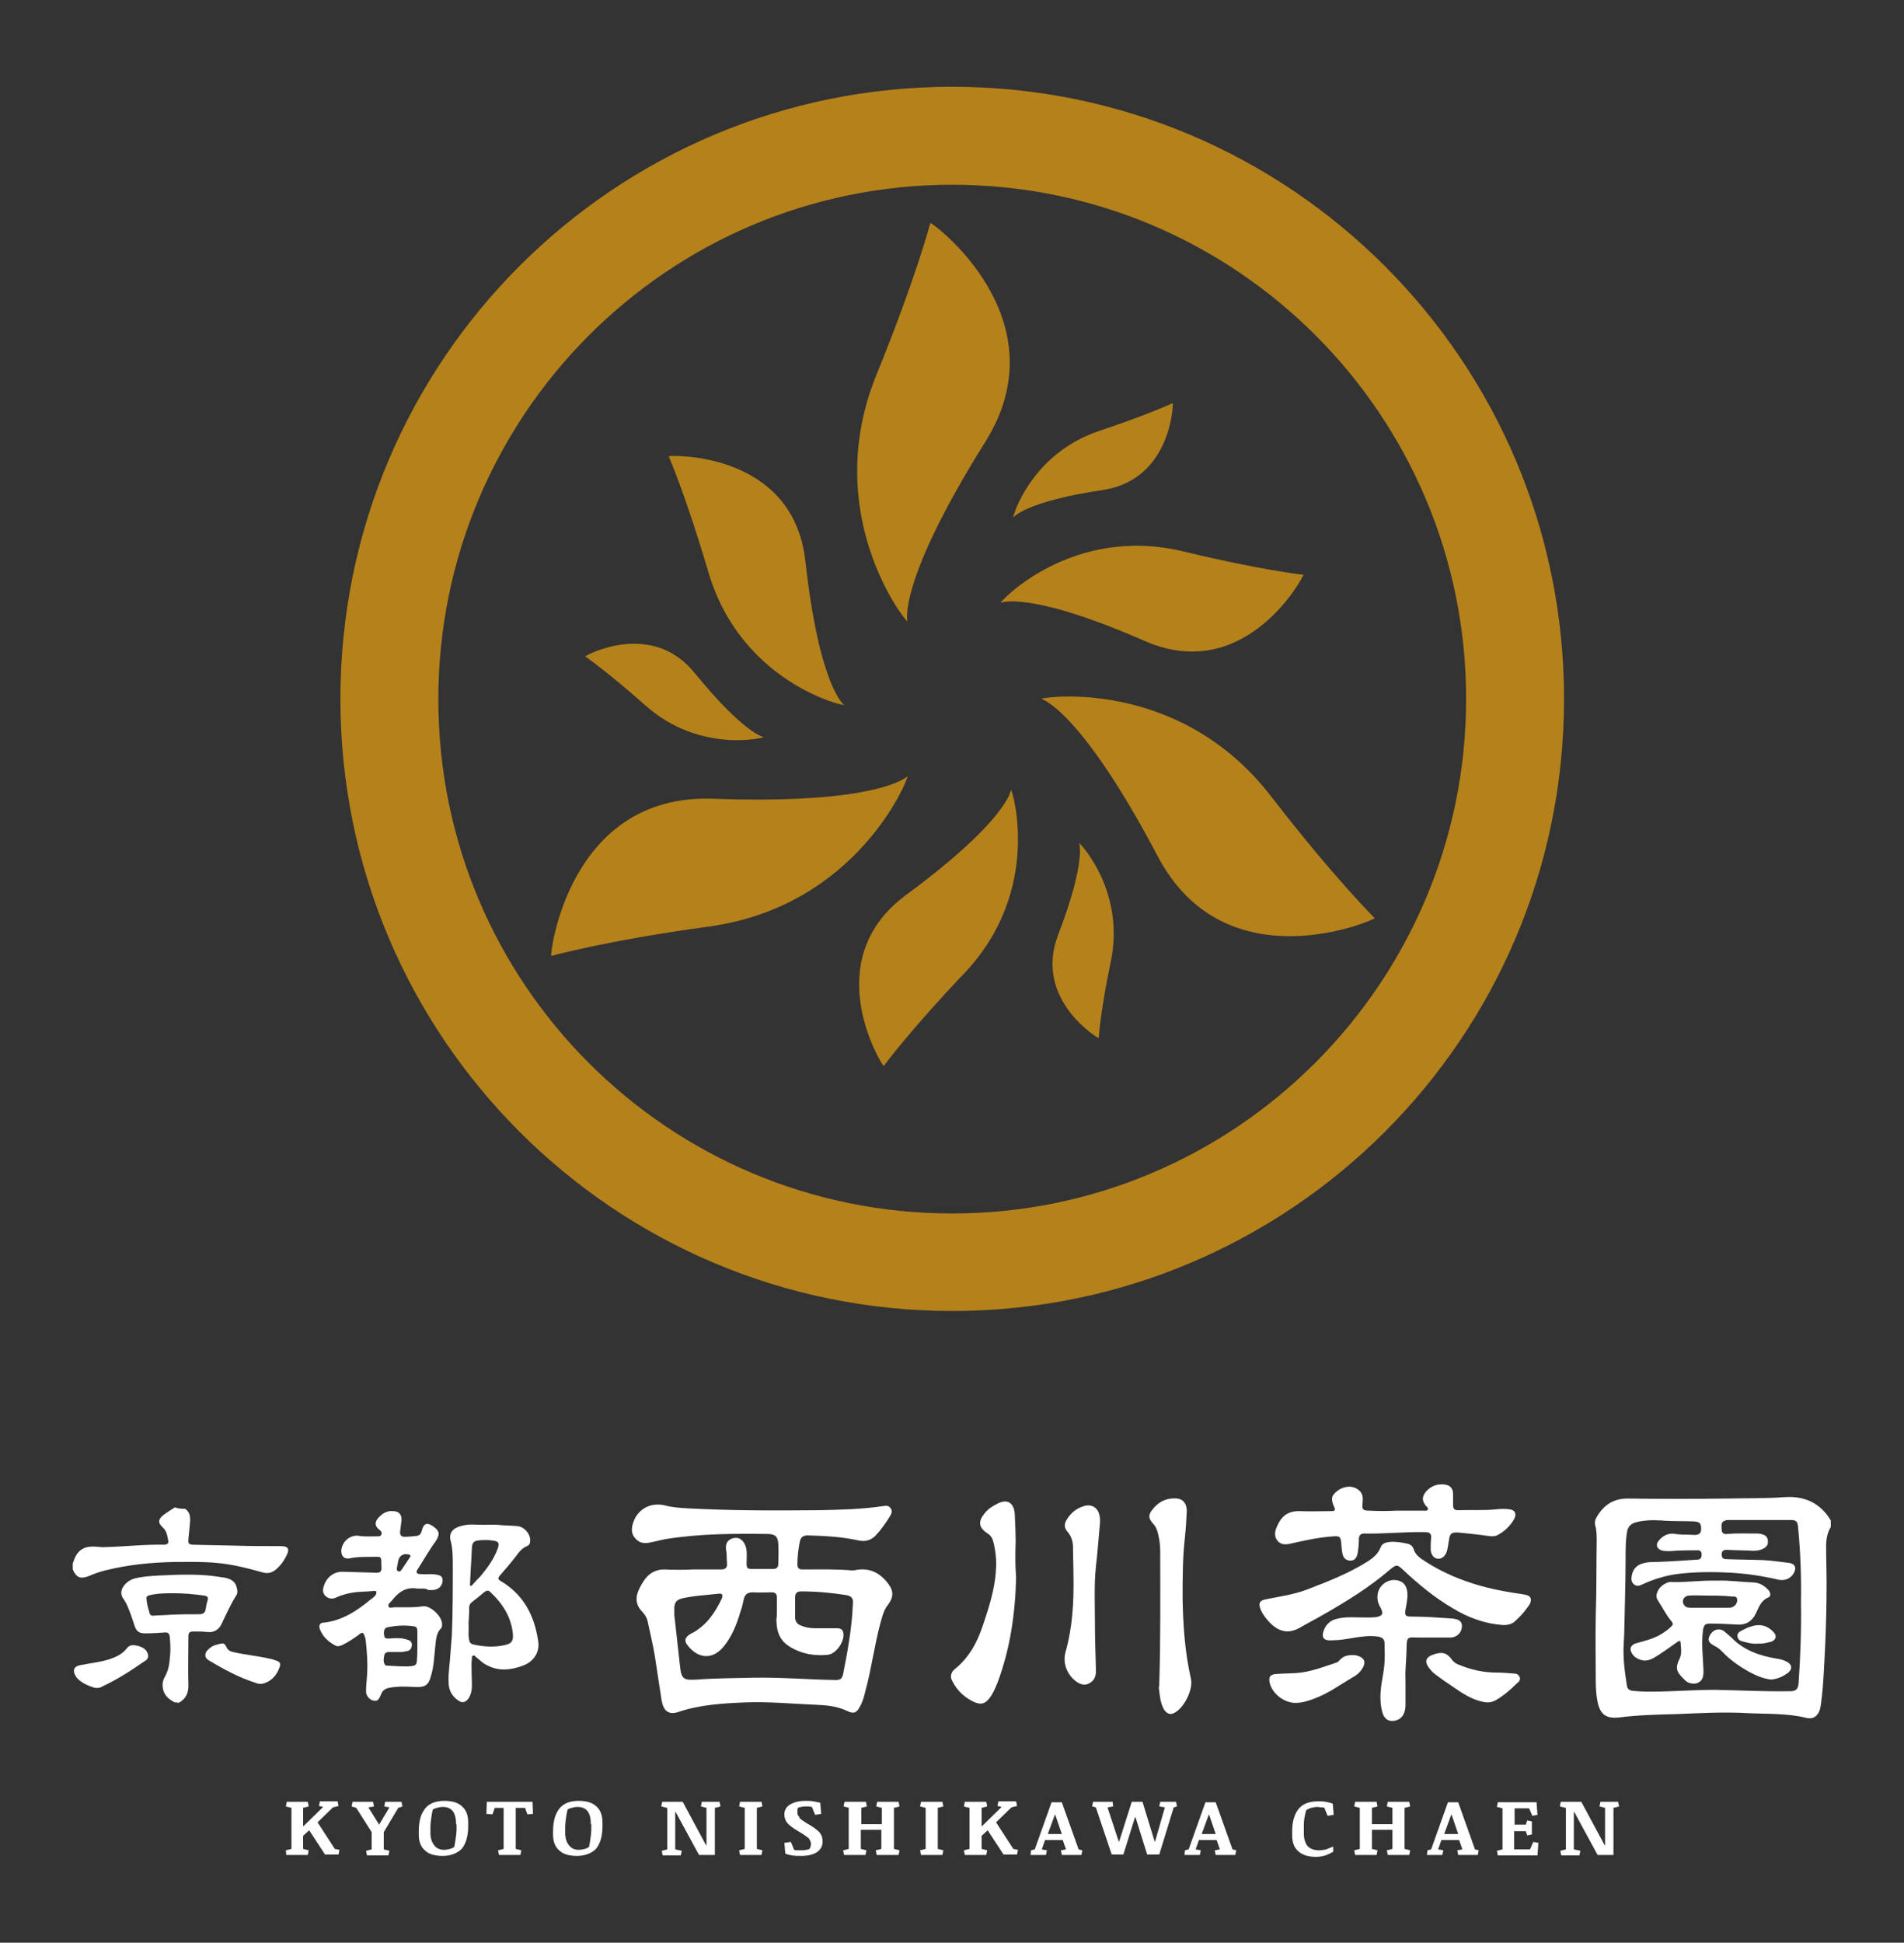 <?xml version="1.0" encoding="utf-8"?>
<!-- Generator: Adobe Illustrator 25.2.3, SVG Export Plug-In . SVG Version: 6.00 Build 0)  -->
<svg version="1.1" id="グループ_10" xmlns="http://www.w3.org/2000/svg" xmlns:xlink="http://www.w3.org/1999/xlink" x="0px"
	 y="0px" width="408.3px" height="416.4px" viewBox="0 0 408.3 416.4" style="enable-background:new 0 0 408.3 416.4;"
	 xml:space="preserve">
<rect x="0" y="0" width="408.3" height="416.4" fill="#333333" stroke="none"/>
<style type="text/css">
	.st0{fill:#B5811B;}
	.st1{fill:#FFFFFF;}
</style>
<g>
	<g>
		<g>
			<path class="st0" d="M204.2,18.6c-72.5,0-131.2,58.7-131.2,131.2s58.7,131.2,131.2,131.2c72.5,0,131.2-58.7,131.2-131.2
				S276.6,18.6,204.2,18.6z M204.2,260.1c-60.9,0-110.2-49.3-110.2-110.2S143.3,39.6,204.2,39.6S314.4,89,314.4,149.8
				S265,260.1,204.2,260.1z"/>
		</g>
		<g>
			<g>
				<g>
					<g>
						<g>
							<path class="st0" d="M194.6,133.2c-0.2,0.3-18.9-22.9-6.6-53c8.4-20.6,11.5-32.4,11.5-32.4c0.2-0.3,28.4,20.4,11.8,46.9
								C192.3,125,194.6,133.2,194.6,133.2z"/>
						</g>
					</g>
				</g>
				<g>
					<g>
						<g>
							<path class="st0" d="M217.3,110.9c-0.2,0,3.7-13.7,18.6-18.6c10.2-3.4,15.6-5.9,15.6-5.9c0.1,0-0.2,16.2-14.8,18.6
								C219.8,107.5,217.3,110.9,217.3,110.9z"/>
						</g>
					</g>
				</g>
				<g>
					<g>
						<g>
							<path class="st0" d="M214.6,129.2c-0.3-0.1,15.2-16.8,39.2-11c16.5,4,25.7,5,25.7,5c0.2,0.1-12.2,23.7-34,14.2
								C220.6,126.5,214.6,129.2,214.6,129.2z"/>
						</g>
					</g>
				</g>
			</g>
		</g>
		<g>
			<g>
				<g>
					<g>
						<g>
							<path class="st0" d="M223.3,149.8c-0.2-0.3,29.3-4.9,49.2,20.8c13.6,17.6,22.3,26.2,22.3,26.2c0.1,0.3-31.9,14.4-46.5-13.2
								C231.6,151.9,223.3,149.8,223.3,149.8z"/>
						</g>
					</g>
				</g>
				<g>
					<g>
						<g>
							<path class="st0" d="M231.4,180.7c0-0.2,10,10.1,6.8,25.4c-2.2,10.5-2.6,16.4-2.6,16.4c-0.1,0.1-14-8.3-8.7-22.1
								C233,184.5,231.4,180.7,231.4,180.7z"/>
						</g>
					</g>
				</g>
				<g>
					<g>
						<g>
							<path class="st0" d="M216.8,169.3c0.2-0.2,7,21.5-10.1,39.4c-11.7,12.3-17.2,19.8-17.2,19.8c-0.2,0.1-14.4-22.4,4.7-36.6
								C216.2,175.7,216.8,169.3,216.8,169.3z"/>
						</g>
					</g>
				</g>
			</g>
		</g>
		<g>
			<g>
				<g>
					<g>
						<g>
							<path class="st0" d="M194.6,166.4c0.4,0-10.4,27.8-42.6,32.2c-22,3-33.8,6.3-33.8,6.3c-0.3,0,3.5-34.8,34.7-33.7
								C188.6,172.5,194.6,166.4,194.6,166.4z"/>
						</g>
					</g>
				</g>
				<g>
					<g>
						<g>
							<path class="st0" d="M163.8,158c0.1,0.1-13.7,3.6-25.4-6.8c-8-7.1-12.9-10.5-12.9-10.5c-0.1-0.1,14.2-8,23.5,3.6
								C159.7,157.4,163.8,158,163.8,158z"/>
						</g>
					</g>
				</g>
				<g>
					<g>
						<g>
							<path class="st0" d="M181,151.1c0.1,0.3-22.1-4.7-29.1-28.5c-4.8-16.3-8.5-24.8-8.5-24.8c0-0.2,26.6-1.3,29.3,22.4
								C175.7,147.3,181,151.1,181,151.1z"/>
						</g>
					</g>
				</g>
			</g>
		</g>
	</g>
	<g>
		<g>
			<g>
				<path class="st1" d="M148.6,336.4c2,0,4,0,6,0c1,0,1.4-0.4,1.3-1.4c-0.1-0.9,0-1.9-0.2-2.8c-0.2-1.4,0.4-2.2,1.5-2.5
					c1.2-0.3,2.1,0.3,2.6,1.5c0.5,1.2,0.3,2.5,0.3,3.7c0,1.3,0.1,1.4,1.4,1.4c1.4,0,2.8,0,4.2,0c0.8,0,1.2-0.3,1.2-1.1
					c0-1.4,0.1-2.9,0-4.3c-0.1-1.5-0.6-2-2-2.1c-7.4-0.1-14.8-0.1-22.2,1.1c-1.1,0.2-2.1,0.5-3.2,0.7c-1.2,0.3-2.4,0.2-3.3-0.9
					c-0.9-1-0.8-2.2-0.4-3.4c1-2.9,3.8-4.4,6.9-3.6c1.5,0.4,3.1,0.5,4.7,0.6c9.4,0.5,18.9,0.5,28.3,0.4c4.6-0.1,9.2-0.2,13.8-0.9
					c0.6-0.1,1.1-0.1,1.5,0.5c0.4,0.5,0.2,1.1-0.1,1.6c-0.9,1.5-1.9,2.9-3.1,4.2c-1,1-2.1,1.4-3.6,1.1c-3.6-0.8-7.3-1-11-1.1
					c-1,0-1.5,0.4-1.7,1.4c-0.3,1.6-0.5,3.2-0.5,4.8c0,0.8,0.3,1.1,1.1,1.1c3.5,0,7-0.1,10.5,0.2c0.3,0,0.7,0,1-0.1
					c3-0.5,5.2,0.7,6.9,3c1.2,1.6,1.1,2.9-0.1,4.5c-0.9,1.1-1.2,2.5-1.6,3.9c-1.3,4.8-1.9,9.7-3.2,14.5c-0.3,1.2-0.6,2.4-1.2,3.4
					c-0.7,1.4-1.4,1.6-2.8,0.9c-2.1-1-4.4-1.2-6.7-1.3c-5-0.2-10-0.7-15.1-0.5c-4.9,0.2-9.8,0.5-14.5,2.1c-1.9,0.6-3-0.3-3.4-2.4
					c-0.5-3.3-1-6.6-1.5-9.8c-0.4-2.4-1-4.8-1.5-7.2c-0.2-1-0.8-1.8-1.5-2.5c-1-1.2-1.1-2.5-0.6-3.9c0.5-1.2,1.1-2.3,2-3.3
					c1-1,2.2-1.5,3.7-1.5C144.6,336.5,146.6,336.5,148.6,336.4C148.6,336.5,148.6,336.4,148.6,336.4z M166.6,345.5
					C166.6,345.5,166.6,345.5,166.6,345.5c0-1,0-2.1,0-3.1c0-0.7-0.3-1.1-1.1-1.1c-1.4,0-2.7,0.1-4.1,0c-1.1,0-1.7,0.5-1.9,1.5
					c-0.2,0.9-0.4,1.8-0.7,2.6c-0.8,2.7-1.8,5.3-3.6,7.5c-2.5,3.1-5.7,2.5-7.8-0.3c-0.7-0.9-0.5-1.6,0.4-2.2
					c0.3-0.2,0.6-0.4,0.9-0.5c2.9-1.7,4.7-4.3,6.1-7.3c0.3-0.8,0-1.1-0.7-1c-2.6,0.3-5.2,0.4-7.8,1c-1.2,0.3-1.6,0.8-1.7,2
					c0,0.5,0,1,0,1.5c0.4,3.6,0.8,7.2,1.2,10.8c0.3,3,0.7,3.3,3.7,3.1c4-0.3,8.1-0.3,12.1-0.4c5.9-0.1,11.7,0.4,17.6,0.5
					c1,0,1.4-0.3,1.6-1.3c1-5,1.9-10,2.1-15.1c0.1-1.1-0.3-1.6-1.4-1.8c-3.2-0.5-6.4-0.8-9.7-0.8c-0.9,0-1.3,0.4-1.3,1.3
					c0,1.4,0,2.8,0,4.2c0,0.9,0.4,1.5,1.2,1.8c0.9,0.4,1.9,0.6,3,0.6c1.6,0,3.1,0,4.7,0c0.6,0,1.2,0.1,1.4,0.8
					c0.5,1.8-1.4,4.7-3.3,4.9c-2.2,0.2-4.4,0-6.5-0.9c-3.3-1.4-4.5-3.2-4.5-6.8C166.6,346.5,166.6,346,166.6,345.5z"/>
			</g>
			<g>
				<path class="st1" d="M90.3,340.5c-0.3,0-0.5,0-0.8,0c-2.4-0.4-4,0.7-5.4,2.5c-0.3,0.4-1,0.8-0.8,1.3c0.2,0.5,0.9,0.2,1.4,0.2
					c2,0,4,0.1,5.9-0.2c1.6-0.3,4.2,2.1,4.2,3.8c0,0.3,0,0.7-0.2,0.9c-1.2,1.2-1.1,2.8-1.3,4.3c-0.2,2-0.3,4.1-0.9,6
					c-0.5,1.9-1.3,2.4-3.3,2.3c-1.9-0.1-3.9-0.2-5.8,0.2c-0.8,0.2-1.3,0.6-1.6,1.4c-0.5,1.2-0.8,1.5-1.6,1.3c-0.8-0.1-1.6-1-1.6-1.9
					c0-1.1,0.1-2.2,0.2-3.3c0.2-2.7,0-5.3-0.3-7.9c0-0.1-0.1-0.3-0.1-0.4c-0.4-1.2-0.5-1.3-1.5-0.5c-1.1,0.8-2.2,1.5-3.4,2.1
					c-0.5,0.2-1,0.4-1.5,0.1c-1.5-0.8-2.7-1.9-3.3-3.5c-0.3-0.8,0-1.4,0.8-1.4c3.9-0.4,7.1-2.5,10-4.9c0.4-0.3,0.9-0.6,1.2-1.1
					c0.2-0.4,0.2-0.9-0.4-0.8c-1.6,0.2-3.2,0.1-4.8,0.4c-1.1,0.2-2.2,0.5-3.3,1c-0.8,0.4-1.6,0.3-2.3-0.3c-0.7-0.7-0.6-1.5-0.3-2.3
					c0.6-1.8,2.2-3,4.1-2.9c2.4,0.1,4.7,0.1,7.1,0.2c0.8,0,1.1-0.2,1.1-1c-0.1-2.8,0.3-2.4-2.4-2.4c-1.5,0-2.9,0-4.3,0.3
					c-1.3,0.3-2-0.5-1.9-1.8c0.2-1.8,1.9-3.3,3.8-3c1.3,0.2,2.7,0.1,4,0.1c0.3,0,0.6,0,0.8-0.4c0.1-0.3,0-0.6-0.2-0.8
					c0,0-0.1-0.1-0.1-0.1c-1.3-0.9-1.3-2,0.3-3.3c0.7-0.6,1.6-0.9,2.5-0.8c1.2,0,1.9,0.7,1.8,2c-0.1,0.8-0.2,1.6-0.3,2.4
					c-0.1,0.7,0.3,1.1,0.9,1.1c0.9,0,1.8-0.1,2.7-0.2c0.7-0.1,1-0.7,1.1-1.3c0.4-1.4,1.1-1.6,2.3-0.8c1.5,1,1.6,1.8,0.6,3.3
					c-1.4,1.9-2.5,3.9-3.8,5.9c-0.5,0.7-0.3,1.1,0.6,1.1c1.1,0.1,2.2-0.1,3.3,0.1c0.6,0.1,1.3,0.2,1.4,1c0.1,0.9-0.4,1.8-1.2,2.1
					c-0.6,0.3-1.3,0.2-1.9,0.2C91.5,340.5,90.9,340.5,90.3,340.5C90.3,340.5,90.3,340.5,90.3,340.5z M89.5,352.8
					C89.5,352.8,89.5,352.8,89.5,352.8c0-1.1,0-2.1,0-3.2c0-0.5-0.1-0.9-0.7-1c-1.9-0.3-3.8-0.2-5.7,0.2c-0.7,0.1-0.9,0.9-0.7,1.8
					c0.1,0.7,0.6,0.6,1.1,0.6c1.3-0.1,2.7-0.2,4,0.3c0.6,0.2,0.9,0.6,0.8,1.3c-0.1,0.6-0.4,1-1,1.1c-0.5,0.1-0.9,0.2-1.4,0.2
					c-0.8,0-1.7,0-2.5,0c-0.5,0-0.9,0.2-1,0.7c-0.1,0.7-0.3,1.4,0.2,2.1c0.1,0.1,0.2,0.1,0.3,0.1c1.8,0.1,3.7,0.3,5.5,0.1
					c0.7-0.1,1-0.4,1-1.2C89.5,354.9,89.5,353.9,89.5,352.8z M85.1,336.1c0,0.4,0,0.6,0.3,0.7c0.3,0.1,0.5,0,0.7-0.3
					c0.6-0.9,1.2-1.8,1.8-2.7c0.2-0.3,0.2-0.5-0.2-0.6c-1.2-0.3-2,0.2-2.3,1.3C85.3,335.1,85.2,335.7,85.1,336.1z"/>
				<path class="st1" d="M101.2,361.3c0,1-0.2,1.9-0.7,2.7c-0.6,0.9-1.4,1.1-2.2,0.5c-1.4-0.9-2.1-2.3-2.1-3.9
					c-0.1-2.1,0.3-4.2,0.4-6.3c0.1-1.3,0.2-2.6,0.3-3.8c0.2-5,0.2-10,0.2-15c0-1.8,0-3.6-0.5-5.4c-0.3-1.3,0.3-2.3,1.6-2.8
					c1.3-0.5,2.7-0.6,4-0.5c1.8,0.1,3.5-0.1,5.3,0.1c1.1,0.1,2.3,0.1,3.4,0.2c1.5,0.1,2.9,1.7,2.8,3.2c0,0.5-0.2,0.9-0.7,1.1
					c-0.9,0.4-1.5,1-2,1.7c-1.2,1.6-2.5,3.1-3.8,4.6c-0.5,0.5-0.4,0.9,0.2,1.2c4.9,2.9,7.2,7.4,8,12.8c0.4,2.4-0.9,4.4-3.2,5.3
					c-2.7,1-5.4,1.3-8-0.2c-0.8-0.4-1.4-1.1-2.1-1.6c-0.2-0.2-0.4-0.5-0.7-0.3c-0.3,0.1-0.2,0.5-0.2,0.8
					C101,356.1,101.2,359.8,101.2,361.3z M100.5,348.8c0,0.9-0.1,1.8,0.1,2.7c0.1,0.6,0.4,0.9,1,1c2.2,0.5,4.5,0.6,6.7,0.1
					c1.3-0.3,1.8-0.8,1.7-2.2c-0.3-3.7-2.2-6.7-4.9-9.2c-0.4-0.4-0.8-0.3-1.3,0.1c-0.8,0.7-1.7,1.4-2.6,2.1
					c-0.4,0.3-0.6,0.7-0.6,1.2C100.7,346,100.4,347.4,100.5,348.8z M104.3,330.1C104.3,330.1,104.3,330.1,104.3,330.1
					c-0.6,0-1.2,0-1.8,0.1c-0.9,0.1-1.2,0.5-1.3,1.4c-0.1,2.6-0.3,5.2-0.4,7.8c0,0.2-0.1,0.4,0.1,0.5c0.2,0.1,0.3-0.1,0.5-0.3
					c0.5-0.6,1.1-1.2,1.6-1.7c1.5-1.8,2.9-3.7,3.7-5.9c0.5-1.3,0.2-1.7-1.2-1.8C105,330.1,104.7,330.1,104.3,330.1z"/>
			</g>
			<g>
				<path class="st1" d="M217.9,338.2c-0.2,7.8-1.3,15.3-4,22.5c-0.5,1.2-1,2.4-1.8,3.4c-0.9,1.1-1.7,1.3-3,0.8
					c-2.1-0.9-3.8-2.4-4.9-4.6c-0.5-0.9-0.3-1.8,0.5-2.5c3-2.4,4.8-5.6,6-9.2c1.6-4.7,3.1-9.4,2.9-14.4c-0.1-1.4-0.3-2.8-0.7-4.1
					c-0.2-0.6-0.6-1.1-1.1-1.4c-2-1.3-2.1-2.6-0.6-4.4c0.7-0.9,1.7-1.5,2.7-2c2.1-1.1,3.5-0.2,3.7,2.1c0.1,2.1,0.2,4.1,0.2,6.2
					C217.7,333.1,217.7,335.7,217.9,338.2z"/>
				<path class="st1" d="M248.6,360.7c0.3-9.4,0.2-18.9,0.2-28.3c0-1.3-0.2-2.6-0.5-3.8c-0.2-0.8-0.5-1.5-1.1-2.1
					c-0.9-1-1-1.8-0.1-2.9c1.3-1.7,3.1-2.6,5.3-2.4c1.3,0.1,2.1,1.1,2.1,2.7c-0.1,1.9-0.2,3.8-0.4,5.6c-0.5,4.3-0.5,8.7-0.5,13.1
					c0.1,5.8,0.5,11.6,1.8,17.3c0.5,2.3-1.6,6.4-3.7,7.3c-0.8,0.4-1.5,0.1-2.1-0.8c-0.8-1.4-0.9-3.1-1.1-4.7
					C248.6,361.4,248.6,361,248.6,360.7z"/>
				<path class="st1" d="M235.9,326.3c-0.3,3-0.5,6.3-0.9,9.6c-0.4,3.9-0.2,7.8-0.2,11.7c0,3.2,0.1,6.5,0.2,9.7c0,0.4,0,0.8,0,1.3
					c-0.1,1-0.5,1.7-1.4,2.2c-0.9,0.5-1.8,0.3-2.7-0.3c-2-1.4-3.1-4-2.4-6.4c1.5-5.3,1.8-10.8,1.7-16.3c0-2.1-0.1-4.1-0.1-6.2
					c0-1.2-0.4-2.4-1.2-3.3c-0.7-0.8-0.7-1.7-0.2-2.5c0.9-1.5,2.1-2.5,3.8-3c1.7-0.5,3.1,0.5,3.3,2.2
					C235.9,325.4,235.9,325.7,235.9,326.3z"/>
			</g>
			<g>
				<path class="st1" d="M37.5,364.9c-1.4-0.7-2.4-1.6-2.6-3.2c-0.1-0.7,0-1.4,0.3-2c1.1-2,1.1-3,1.3-5.2c0.1-1.2,0-2.5-0.1-3.7
					c-0.1-0.6-0.3-0.9-0.9-0.9c-1.5,0.1-3,0.2-4.4,0.2c-1.2,0-1.8-0.4-2.2-1.5c-0.4-1.2-0.8-2.5-1.3-3.7c-0.3-0.8-0.7-1.6-1.2-2.3
					c-0.5-0.7-0.5-1.5-0.1-2.3c0.6-1,1.5-1.7,2.7-2c1.7-0.4,3.4-0.5,5.1-0.6c4.3-0.2,8.7-0.4,13,0.3c0.4,0.1,0.9,0.1,1.3,0.2
					c1.6,0.4,2.3,1.1,2.5,2.8c0,0.3,0,0.6-0.2,0.9c-1.2,1.9-2.1,3.9-3.1,6c-0.6,1.4-1.7,2.1-3.2,1.9c-0.9-0.1-1.9-0.1-2.8-0.1
					c-1,0-1.2,0.2-1.2,1.2c0,3.8-0.1,6.5,0,10.4c0,1.7-0.6,2.9-2.1,3.7C38,364.9,37.8,364.9,37.5,364.9z M37.3,341.5
					c-1.6,0-3.1,0-4.7,0.3c-1.3,0.3-1.3,0.3-1.1,1.6c0.1,0.7,0.3,1.4,0.5,2.1c0.1,0.6,0.4,0.9,1,0.8c1.2-0.1,2.5-0.1,3.7-0.2
					c2-0.1,4.1-0.1,6.1-0.1c0.8,0,1.2-0.4,1.3-1.1c0.1-0.6,0.2-1.2,0.4-1.8c0.2-0.7,0-1-0.7-1.1C41.6,341.7,39.5,341.5,37.3,341.5z"
					/>
				<path class="st1" d="M39.7,323.4c1.3,0.9,1.1,2.2,1,3.5c-0.1,1-0.2,2-0.3,3c-0.1,0.9,0.1,1.2,1.1,1.2c3,0.1,6,0.1,9.1,0.2
					c3.2,0.1,6.4,0.1,9.6,0.1c1.6,0,2,0.6,1.2,2.1c-0.5,1-1.1,1.9-2,2.7c-0.9,0.9-2,1.2-3.2,0.8c-3.2-0.9-6.4-1.7-9.7-2
					c-3.1-0.3-6.1-0.2-9.2-0.2c-5,0.1-9.9,0.6-14.7,1.8c-1.2,0.3-2.4,0.7-3.5,1.2c-1.8,0.7-2.7,0.4-3.5-1.4c0-0.4,0-0.9,0-1.3
					c0.1-0.2,0.1-0.3,0.2-0.5c0.7-2.2,2.1-3.2,4.4-3.1c0.8,0,1.7,0.2,2.5,0.1c4.2-0.1,8.4-0.6,12.6-0.5c0.1,0,0.3,0,0.4-0.1
					c0.3-0.1,0.4-0.3,0.4-0.6c-0.2-1.1-0.3-2.2-1.2-3c-1.1-1-1-1.8,0.2-2.7c0.8-0.6,1.6-1.1,2.4-1.6C38.4,323.4,39,323.4,39.7,323.4
					z"/>
				<path class="st1" d="M46.6,352.5c1.4-0.4,1.5-0.4,2.1,0.8c0.3,0.5,0.8,0.7,1.3,0.8c2.5,0.6,5.1,0.8,7.7,1.4
					c0.6,0.1,1.1,0.3,1.7,0.5c0.6,0.2,0.8,0.6,0.6,1.2c-0.5,1.6-1.5,2.9-3.1,3.5c-0.7,0.3-1.4,0.3-2.1,0c-3.5-1.1-6.8-2.9-10-4.8
					c-1-0.6-1-1.5-0.2-2.3C45.2,353,45.9,352.6,46.6,352.5z"/>
				<path class="st1" d="M19.8,361.6c-0.9-0.3-1.8-0.7-2.6-1.3c-0.4-0.3-0.8-0.7-1-1.1c-0.7-1.2-0.3-2.1,1.1-2.3c2-0.4,4-0.6,6-1.2
					c1.5-0.5,2.9-1.1,3.9-2.4c0.7-0.9,1.5-0.7,2.5-0.5c0.9,0.3,1.7,0.7,2,1.7c0.2,0.6,0,1.2-0.6,1.5c-2.9,2-5.8,3.9-9,5.4
					C21.3,361.9,20.6,361.9,19.8,361.6z"/>
			</g>
			<g>
				<path class="st1" d="M322.1,348.3c-3.8-0.3-7.3-1.6-10.6-3.6c-3.9-2.3-7.3-5.1-10.6-8.2c-1.3-1.2-1.4-1.2-2.8-0.1
					c-4.3,3.7-9.1,6.7-14,9.5c-1.7,1-3.5,1.9-5.2,2.9c-2.4,1.4-4.4,1.1-6.4-0.8c-0.9-0.9-1.7-1.9-2.2-3.1c-0.5-1.3-0.2-1.8,1.1-2.1
					c3-0.6,6-1,8.9-2.1c4.4-1.7,8.8-3.4,12.8-5.9c1.3-0.8,2.4-1.7,3-3.2c0.3-0.8,1.1-1,1.9-1.1c1.3-0.1,2.6,0.1,3.9,0.4
					c0.7,0.2,1.1,0.6,1.3,1.3c0.3,0.9,1,1.5,1.7,2c5.8,3.9,12.2,6,19,7.1c1,0.2,2.1,0.3,3.1,0.5c1.3,0.2,1.6,1,1,2.1
					c-0.8,1.2-1.7,2.3-2.8,3.3C324.4,348.1,323.3,348.4,322.1,348.3z"/>
				<path class="st1" d="M299.4,323.8c2,0,4,0,6,0c0.3,0,0.7,0.1,0.8-0.3c0.1-0.3-0.2-0.5-0.4-0.7c-0.9-1.1-0.9-2,0-3.1
					c1.1-1.2,2.4-1.7,4-1.5c1.1,0.1,1.8,0.8,1.8,2c0,0.8,0,1.6,0,2.4c0,0.8,0.3,1.1,1,1.1c2.8-0.1,5.6,0.1,8.4-0.2
					c0.9-0.1,1.8-0.1,2.6,0c1.3,0.1,1.7,1,1.1,2.1c-0.8,1.4-2,2.6-3.5,3.4c-0.7,0.4-1.4,0.3-2.2,0.2c-2-0.3-4.1-0.5-6.1-0.7
					c-1.6-0.1-2,0.1-2.2,1.7c-0.1,0.7-0.2,1.4-0.4,2.2c-0.3,1.1-1.1,1.8-2,1.7c-0.9-0.1-1.5-1-1.5-2.1c0-0.8,0-1.5,0.1-2.3
					c0.1-0.9-0.3-1.3-1.2-1.3c-4.4-0.1-8.8,0.4-13.2,0.3c-0.8,0-1.1,0.5-1.1,1.2c0,1.1-0.1,2.2-0.3,3.2c-0.2,0.8-0.6,1.4-1.5,1.4
					c-0.9,0-1.5-0.5-1.7-1.4c-0.2-0.8-0.2-1.7-0.3-2.5c-0.1-1.2-0.4-1.4-1.6-1.3c-3.2,0.2-6.3,0.9-9.4,1.6c-1,0.2-1.9,0.2-2.6-0.6
					c-0.7-0.8-0.7-1.8-0.3-2.8c0.8-1.9,1.9-3.7,5.1-3.6c2.2,0.1,4.4,0,6.6,0c0.7,0,1.1-0.1,0.7-0.9c-0.8-1.8-0.6-2.5,0.9-3.6
					c1.5-1,3.3-1,4.5,0.1c0.8,0.7,0.8,1.7,0.7,2.6c-0.2,1.5,0.1,1.7,1.5,1.7C295.5,323.9,297.5,323.9,299.4,323.8
					C299.4,323.9,299.4,323.8,299.4,323.8z"/>
				<path class="st1" d="M301.4,360.5c0,1.7,0,3.5,0,5.2c-0.1,1.8-0.9,2.8-2.2,3.1c-1.4,0.3-2.4-0.3-2.8-1.9c-0.6-2.3-0.4-4.6,0-6.9
					c0.6-3.3,0.6-4.4,0.5-7.8c0-0.8-0.4-1.2-1.3-1.4c-1.9-0.3-3.8,0-5.6,0.3c-1.6,0.3-3.2,0.5-4.8,0.5c-1.3,0-1.8-0.6-1.4-1.9
					c0.5-1.6,1.6-2.5,3.2-2.8c1.9-0.4,3.9-0.2,5.9-0.2c0.8,0,1.5,0,2.3-0.1c1.3-0.3,1.5-0.7,0.9-1.9c-0.5-0.8-0.8-1.7-0.7-2.7
					c0.1-2.3,2.6-4,4.8-3.1c1.1,0.4,1.5,1.4,1.6,2.5c0.1,1.2-0.2,2.4-0.4,3.6c-0.2,1.3,0,1.5,1.3,1.5c2.8,0,5.6,0.2,8.5,0.4
					c1.6,0.1,2.3,0.6,2.3,1.6c0,1.4-1,2.4-2.4,2.5c-2.1,0-4.1,0-6.2,0c-3.4,0-3.2-0.6-3.3,3.2C301.5,357.2,301.3,357.7,301.4,360.5z
					"/>
				<path class="st1" d="M290.8,354.8c1.9,0.5,2.2,1.5,1.3,2.9c-0.5,0.8-1.2,1.4-2,1.8c-2.7,1.6-5.3,3.5-8.3,4.6
					c-1.3,0.5-2.6,0.9-4,0.9c-2.4,0-4.9-1.9-5.5-4.2c-0.3-1.3,0-1.9,1.4-2c1.4-0.1,2.9-0.1,4.3-0.2c3-0.2,5.7-1.3,8.5-2.2
					c0.3-0.1,0.6-0.3,0.8-0.6C288.3,354.7,289.6,354.7,290.8,354.8z"/>
				<path class="st1" d="M307.8,354.5c1.7-0.5,2.6-0.1,3.6,1.3c0.4,0.5,0.8,0.8,1.4,1c2.6,1.1,5.3,1.7,8.1,1.7
					c1.2,0,2.4,0.1,3.6,0.2c0.6,0,1.1,0.1,1.4,0.8c0.2,0.6-0.2,1-0.6,1.3c-1.4,1.4-2.8,2.6-4.5,3.6c-0.9,0.5-1.7,0.6-2.7,0.4
					c-2.5-0.5-4.6-1.9-6.6-3.3c-1.2-0.8-2.5-1.7-3.7-2.6c-0.4-0.3-0.8-0.7-1.2-1.2C305.3,356.1,305.7,355.1,307.8,354.5z"/>
			</g>
			<g>
				<path class="st1" d="M392.6,327.3c-0.8,1.3-1,2.8-1,4.2c0,2.6,0.1,5.2,0.1,7.9c0,4.4-0.1,8.8-0.3,13.2
					c-0.2,3.6-0.3,7.3-0.7,10.9c-0.1,0.9-0.2,1.9-0.4,2.8c-0.4,1.5-1.5,2.3-3,1.9c-4.1-1-8.3-0.8-12.5-1c-5.1-0.3-10.2,0-15.3,0.2
					c-4,0.1-8.1,0.2-12.1,0.7c-3.1,0.4-4.4-0.7-4.9-3.8c-0.2-1.2-0.3-2.5-0.3-3.8c0-4.8-0.1-9.6,0-14.4c0.2-5.3,0.1-10.6,0.2-15.8
					c0-1.1,0-2.2-0.3-3.3c-0.2-0.7,0-1.4,0.4-2c1.5-2.5,3.6-3.8,6.5-3.8c7.1,0.1,14.3,0.1,21.4,0c4.1-0.1,8.2,0,12.3-0.3
					c4.3-0.3,7.7,1.3,9.9,5C392.6,326.3,392.6,326.8,392.6,327.3z M386.2,343.4c0.1-5.4-0.1-10.6-0.6-15.9c-0.1-1.5-0.4-1.7-1.8-1.7
					c-4.4,0-8.7,0-13.1,0c-0.2,0-0.5,0-0.7,0.1c-1.1,0.3-0.8,1.2-0.8,2c0,0.7,0.5,1,1.2,0.9c2.2-0.2,4.3-0.1,6.5-0.1
					c0.4,0,0.8,0.1,1.1,0.2c0.7,0.2,1.1,0.7,1.1,1.4c0.1,0.7-0.2,1.2-0.9,1.6c-0.7,0.4-1.5,0.5-2.3,0.5c-1.8-0.1-3.7-0.1-5.5-0.2
					c-0.7,0-1.2,0.1-1.2,1c0,0.9,0.5,1,1.2,1c2.6,0.1,5.2,0.1,7.8,0.2c1.8,0.1,3.7,0.4,5.5,0.6c1.2,0.2,1.6,1,1,2.1
					c-0.6,1.2-1.9,1.8-3.3,1.5c-3.4-0.8-6.8-1.3-10.2-1.5c-3.6-0.2-7.3-0.2-10.9,0.2c-2.8,0.3-5.5,1.1-8.1,2.3
					c-0.6,0.3-1.2,0.5-1.8,0c-0.6-0.5-0.6-1.1-0.5-1.8c0.3-1.6,1.2-2.5,2.8-2.8c0.8-0.2,1.7-0.2,2.5-0.2c2.9-0.1,5.8-0.3,8.7-0.5
					c0.7,0,1-0.3,1-1.1c0-0.7-0.4-1-1.1-0.9c-1.5,0-3.1,0-4.6,0.1c-0.9,0.1-1.7,0.1-2.6,0c-1.3-0.3-1.7-1.3-0.8-2.3
					c0.9-1,2.1-1.6,3.5-1.3c1.3,0.2,2.6,0.1,4,0.2c0.9,0,1.5-0.2,1.5-1.3c0-1.2-0.3-1.5-1.6-1.6c-2.3-0.1-4.6,0-6.9-0.2
					c-1.8-0.1-3.7-0.1-5.5,0.4c-1.1,0.3-1.7,0.9-1.9,2.1c-0.3,1.8-0.3,3.6-0.3,5.4c0,5.5-0.2,11-0.3,16.5c0,0.6-0.1,1.3-0.1,1.9
					c-0.2,3.1,0.2,6.1,0.7,9.2c0.1,0.6,0.5,0.9,1.1,1c2.7,0.3,5.4,0.2,8.2,0.1c3.2-0.1,6.4-0.3,9.5-0.3c5.4,0.1,10.8,0.4,16.2,0.3
					c1.3,0,1.7-0.5,1.8-1.8C386.1,354.9,386.3,349.1,386.2,343.4z"/>
				<path class="st1" d="M368.2,338.8c2.6-0.1,5.3,0.3,8,0.4c1.3,0.1,2.3,0.8,3.1,1.7c0.4,0.5,0.5,1.3-0.1,1.5c-1.5,0.6-2,2-2.6,3.3
					c-0.9,1.9-2.3,2.7-4.3,2.5c-1.8-0.1-3.7-0.2-5.5-0.2c-1.2,0-1.4,0.3-1.6,1.4c-0.4,2.9,0,5.7,0.1,8.6c0,1,0,2-1,2.6
					c-0.8,0.5-2.3,0.3-3-0.5c-1.4-1.4-2.3-2.2-1.2-4.4c0.6-1.1,0.4-2.3,0.3-3.5c0-0.8-0.5-0.4-0.8-0.2c-1.4,1-2.8,2-4.2,2.9
					c-1.1,0.7-2.2,1.3-3.5,0.9c-0.7-0.2-1.4-0.6-1.8-1.2c-0.8-1.1-0.5-2,0.8-2.4c1.9-0.5,3.9-1,5.6-2.1c0.7-0.5,1.4-0.9,2-1.6
					c0.3-0.3,0.3-0.5,0-0.9c-1.2-1.4-2-3.1-3-4.6c-0.7-1,0-2.6,1.3-3.4c0.5-0.3,1.1-0.6,1.7-0.5
					C361.5,339.2,364.8,338.7,368.2,338.8z M366.1,342c-1.3,0-2.6-0.1-3.9,0c-1.2,0.1-1.7,1.2-1,2.1c0.4,0.5,0.9,0.5,1.4,0.5
					c2.7,0,5.3,0,8,0c0.4,0,0.8,0,1.2-0.3c0.6-0.4,0.8-1,0.7-1.6c-0.1-0.6-0.7-0.5-1.1-0.5C369.7,342,367.9,342,366.1,342z"/>
				<path class="st1" d="M379.8,360c-1.8-0.2-3.3-0.9-4.8-1.7c-2.1-1.2-4-2.5-5.7-4.3c-0.5-0.5-1-0.9-1.6-1.2
					c-1.4-0.7-1.6-1.4-0.9-2.5c0.7-1.1,2-1.4,3-0.6c0.5,0.4,1,0.9,1.5,1.3c2.6,2.7,6,3.9,9.6,4.5c0.8,0.1,1.6,0.3,2.3,0.7
					c1.1,0.6,1.2,1.5,0.3,2.3C382.3,359.4,381.1,359.9,379.8,360z"/>
				<path class="st1" d="M376.9,352.3c-1.1,0.1-2.2-0.2-3.3-0.5c-0.5-0.1-0.9-0.4-1-1c-0.1-0.6,0.2-0.9,0.7-1.2
					c0.8-0.4,1.5-0.8,2.3-1c1.8-0.6,3.4-0.2,4.7,1.2c0.8,0.8,0.6,1.7-0.5,2.1c-0.3,0.1-0.6,0.1-0.9,0.2
					C378.2,352.3,377.6,352.3,376.9,352.3z"/>
			</g>
		</g>
		<g>
			<g>
				<path class="st1" d="M61.3,396.6l1.2-0.3v-8.8l-1.2-0.3l0.2-1H66l0.2,1l-1.2,0.3v3.9l0.1,0l4.2-4.1l-0.9-0.2l0.2-1h3.8l0.2,1
					l-1.2,0.3l-3.3,3.2l3.7,5.7l1,0.2l-0.2,1h-2.9l-3.4-5.2l-1.3,1.2v2.8l1.2,0.3l-0.2,1h-4.6L61.3,396.6z"/>
				<path class="st1" d="M79.7,392.7l-3.3-5.2l-1-0.3l0.2-1H80l0.2,1l-1.2,0.2l2.3,3.7l2.2-3.7l-1.1-0.2l0.2-1h3.5l0.2,1l-0.9,0.3
					l-3.1,5.2v3.7l1.2,0.3l-0.2,1h-4.6l-0.2-1l1.2-0.3V392.7z"/>
				<path class="st1" d="M94.9,397.8c-1.7,0-3-0.4-3.8-1.2c-0.9-0.8-1.3-1.9-1.3-3.4v-0.7c0-2.2,0.5-3.8,1.4-4.9
					c0.9-1.1,2.3-1.6,4.1-1.6c1.7,0,3,0.4,3.8,1.2c0.9,0.8,1.3,1.9,1.3,3.5v0.7c0,2.2-0.5,3.8-1.4,4.9
					C98.1,397.2,96.7,397.8,94.9,397.8z M97.8,391c0-1.2-0.2-2.1-0.7-2.8c-0.5-0.6-1.2-0.9-2.2-0.9c-0.4,0-0.8,0.1-1.2,0.2
					c-0.4,0.1-0.7,0.2-0.9,0.4c-0.1,0.4-0.2,0.9-0.3,1.6c-0.1,0.7-0.2,1.5-0.2,2.2v1.1c0,1.2,0.3,2.1,0.8,2.7c0.5,0.7,1.3,1,2.1,1
					c0.4,0,0.9-0.1,1.3-0.2c0.4-0.1,0.7-0.3,0.9-0.4c0.1-0.4,0.2-1,0.3-1.7c0.1-0.7,0.2-1.4,0.2-2.1V391z"/>
				<path class="st1" d="M108.1,387.5h-2l-0.5,1.4l-1.3-0.1l0.1-2.6h9.8l0.1,2.6l-1.2,0.1l-0.5-1.4h-2v8.8l1.2,0.3l-0.2,1h-4.6
					l-0.2-1l1.2-0.3V387.5z"/>
				<path class="st1" d="M123.7,397.8c-1.7,0-3-0.4-3.8-1.2c-0.9-0.8-1.3-1.9-1.3-3.4v-0.7c0-2.2,0.5-3.8,1.4-4.9
					c0.9-1.1,2.3-1.6,4.1-1.6c1.7,0,3,0.4,3.8,1.2c0.9,0.8,1.3,1.9,1.3,3.5v0.7c0,2.2-0.5,3.8-1.4,4.9
					C126.9,397.2,125.5,397.8,123.7,397.8z M126.7,391c0-1.2-0.2-2.1-0.7-2.8c-0.5-0.6-1.2-0.9-2.2-0.9c-0.4,0-0.8,0.1-1.2,0.2
					c-0.4,0.1-0.7,0.2-0.9,0.4c-0.1,0.4-0.2,0.9-0.3,1.6c-0.1,0.7-0.2,1.5-0.2,2.2v1.1c0,1.2,0.3,2.1,0.8,2.7c0.5,0.7,1.3,1,2.1,1
					c0.4,0,0.9-0.1,1.3-0.2c0.4-0.1,0.7-0.3,0.9-0.4c0.1-0.4,0.2-1,0.3-1.7c0.1-0.7,0.2-1.4,0.2-2.1V391z"/>
				<path class="st1" d="M143,387.5l-1.2-0.3l0.2-1h4.4l5,9.3h0.1v-8l-1.2-0.3l0.2-1h3.8l0.2,1l-1.2,0.3v10.1h-3.4l-5-9.2h-0.1v8
					l1.4,0.3l-0.2,1h-3.9l-0.2-1l1.2-0.3V387.5z"/>
				<path class="st1" d="M159.7,387.5l-1.2-0.3l0.2-1h4.6l0.2,1l-1.2,0.3v8.8l1.2,0.3l-0.2,1h-4.6l-0.2-1l1.2-0.3V387.5z"/>
				<path class="st1" d="M173,390.8c1.3,0.7,2.2,1.4,2.7,1.9c0.5,0.6,0.7,1.2,0.7,2c0,1-0.4,1.7-1.2,2.3c-0.8,0.5-1.9,0.8-3.4,0.8
					c-0.6,0-1.3,0-1.9-0.1c-0.6-0.1-1.1-0.2-1.5-0.4l-0.2-2.3l1.4-0.2l0.7,1.7c0.2,0.1,0.5,0.1,0.8,0.1s0.6,0,0.8,0
					c0.3,0,0.6,0,0.9-0.1c0.3,0,0.6-0.1,0.8-0.2c0.1-0.1,0.1-0.3,0.2-0.5c0.1-0.2,0.1-0.4,0.1-0.6c0-0.4-0.2-0.8-0.5-1.2
					c-0.4-0.3-1-0.8-1.9-1.3c-1.4-0.8-2.3-1.5-2.7-2c-0.4-0.5-0.6-1.1-0.6-1.8c0-0.9,0.4-1.6,1.2-2.1c0.8-0.5,1.9-0.8,3.3-0.8
					c0.6,0,1.1,0,1.7,0.1c0.5,0.1,1,0.2,1.5,0.3l0.2,2.4l-1.3,0.2l-0.7-1.7c-0.2,0-0.5-0.1-0.7-0.1c-0.2,0-0.5,0-0.7,0
					c-0.3,0-0.6,0-0.8,0.1c-0.3,0-0.6,0.1-0.8,0.2c0,0.1-0.1,0.3-0.1,0.5c0,0.2,0,0.4,0,0.5c0,0.4,0.1,0.7,0.4,0.9
					C171.3,389.7,171.9,390.1,173,390.8z"/>
				<path class="st1" d="M182.1,387.5l-1.2-0.3l0.2-1h4.6l0.2,1l-1.2,0.3v3.5h4.4v-3.5l-1.2-0.3l0.2-1h4.6l0.2,1l-1.2,0.3v8.8
					l1.2,0.3l-0.2,1H188l-0.2-1l1.2-0.3v-4.1h-4.4v4.1l1.2,0.3l-0.2,1H181l-0.2-1l1.2-0.3V387.5z"/>
				<path class="st1" d="M198.5,387.5l-1.2-0.3l0.2-1h4.6l0.2,1l-1.2,0.3v8.8l1.2,0.3l-0.2,1h-4.6l-0.2-1l1.2-0.3V387.5z"/>
				<path class="st1" d="M206.7,396.6l1.2-0.3v-8.8l-1.2-0.3l0.2-1h4.6l0.2,1l-1.2,0.3v3.9l0.1,0l4.2-4.1l-0.9-0.2l0.2-1h3.8l0.2,1
					l-1.2,0.3l-3.3,3.2l3.7,5.7l1,0.2l-0.2,1h-2.9l-3.4-5.2l-1.3,1.2v2.8l1.2,0.3l-0.2,1h-4.6L206.7,396.6z"/>
				<path class="st1" d="M221.1,396.6l0.8-0.2l3.6-10.1h2.2l3.6,10.1l0.8,0.2l-0.2,1h-4.2l-0.2-1l1.1-0.2l-0.7-2h-3.8l-0.7,2
					l1.1,0.2l-0.2,1h-3.3L221.1,396.6z M224.7,393.1h3l-1.4-4.1h-0.1L224.7,393.1z"/>
				<path class="st1" d="M238.7,387.2l-1.2,0.2l2.4,7.3h0.1l2.7-8.5v0h2.3l2.6,8.5h0.1l2.1-7.3l-1.2-0.2l0.2-1h3.4l0.2,1l-0.7,0.2
					l-3.1,10.1H246l-2.5-8h-0.1l-2.5,8h-2.5l-3.4-10.1l-0.8-0.2l0.2-1h4.2L238.7,387.2z"/>
				<path class="st1" d="M254.1,396.6l0.8-0.2l3.6-10.1h2.2l3.6,10.1l0.8,0.2l-0.2,1h-4.2l-0.2-1l1.1-0.2l-0.7-2h-3.8l-0.7,2
					l1.1,0.2l-0.2,1h-3.3L254.1,396.6z M257.7,393.1h3l-1.4-4.1h-0.1L257.7,393.1z"/>
				<path class="st1" d="M277.1,392.5c0-2.1,0.5-3.7,1.4-4.8c0.9-1.1,2.3-1.6,4.2-1.6c0.5,0,1,0,1.6,0.1c0.5,0.1,1,0.2,1.5,0.4
					l0.2,2.4l-1.3,0.2l-0.7-1.7c-0.2-0.1-0.4-0.1-0.7-0.1c-0.3,0-0.5-0.1-0.8-0.1c-0.4,0-0.8,0.1-1.3,0.2c-0.4,0.1-0.8,0.3-1.1,0.5
					c-0.1,0.5-0.3,1.1-0.4,1.8c-0.1,0.7-0.1,1.4-0.1,2.1v1.1c0,1.2,0.3,2,0.8,2.7c0.6,0.6,1.4,0.9,2.5,0.9c0.5,0,1-0.1,1.5-0.2
					c0.5-0.2,1-0.4,1.5-0.6v1.1c-0.5,0.3-1.1,0.6-1.7,0.8c-0.7,0.2-1.3,0.3-2,0.3c-1.7,0-2.9-0.4-3.8-1.2c-0.9-0.8-1.3-1.9-1.3-3.4
					V392.5z"/>
				<path class="st1" d="M291.6,387.5l-1.2-0.3l0.2-1h4.6l0.2,1l-1.2,0.3v3.5h4.4v-3.5l-1.2-0.3l0.2-1h4.6l0.2,1l-1.2,0.3v8.8
					l1.2,0.3l-0.2,1h-4.6l-0.2-1l1.2-0.3v-4.1h-4.4v4.1l1.2,0.3l-0.2,1h-4.6l-0.2-1l1.2-0.3V387.5z"/>
				<path class="st1" d="M306.1,396.6l0.8-0.2l3.6-10.1h2.2l3.6,10.1l0.8,0.2l-0.2,1h-4.2l-0.2-1l1.1-0.2l-0.7-2h-3.8l-0.7,2
					l1.1,0.2l-0.2,1h-3.3L306.1,396.6z M309.7,393.1h3l-1.4-4.1h-0.1L309.7,393.1z"/>
				<path class="st1" d="M324.7,392.3v4.1h3.4l0.7-1.6l1.1,0.2l-0.2,2.7h-8.5l-0.2-1l1.2-0.3v-8.8l-1.2-0.3l0.2-1h8.3l0.2,2.7
					l-1.1,0.2l-0.7-1.6h-3.1v3.5h2.4l0.3-0.9l1,0.2v2.8l-1,0.2l-0.3-0.9H324.7z"/>
				<path class="st1" d="M335.7,387.5l-1.2-0.3l0.2-1h4.4l5,9.3h0.1v-8l-1.2-0.3l0.2-1h3.8l0.2,1l-1.2,0.3v10.1h-3.4l-5-9.2h-0.1v8
					l1.4,0.3l-0.2,1h-3.9l-0.2-1l1.2-0.3V387.5z"/>
			</g>
		</g>
	</g>
</g>
</svg>
